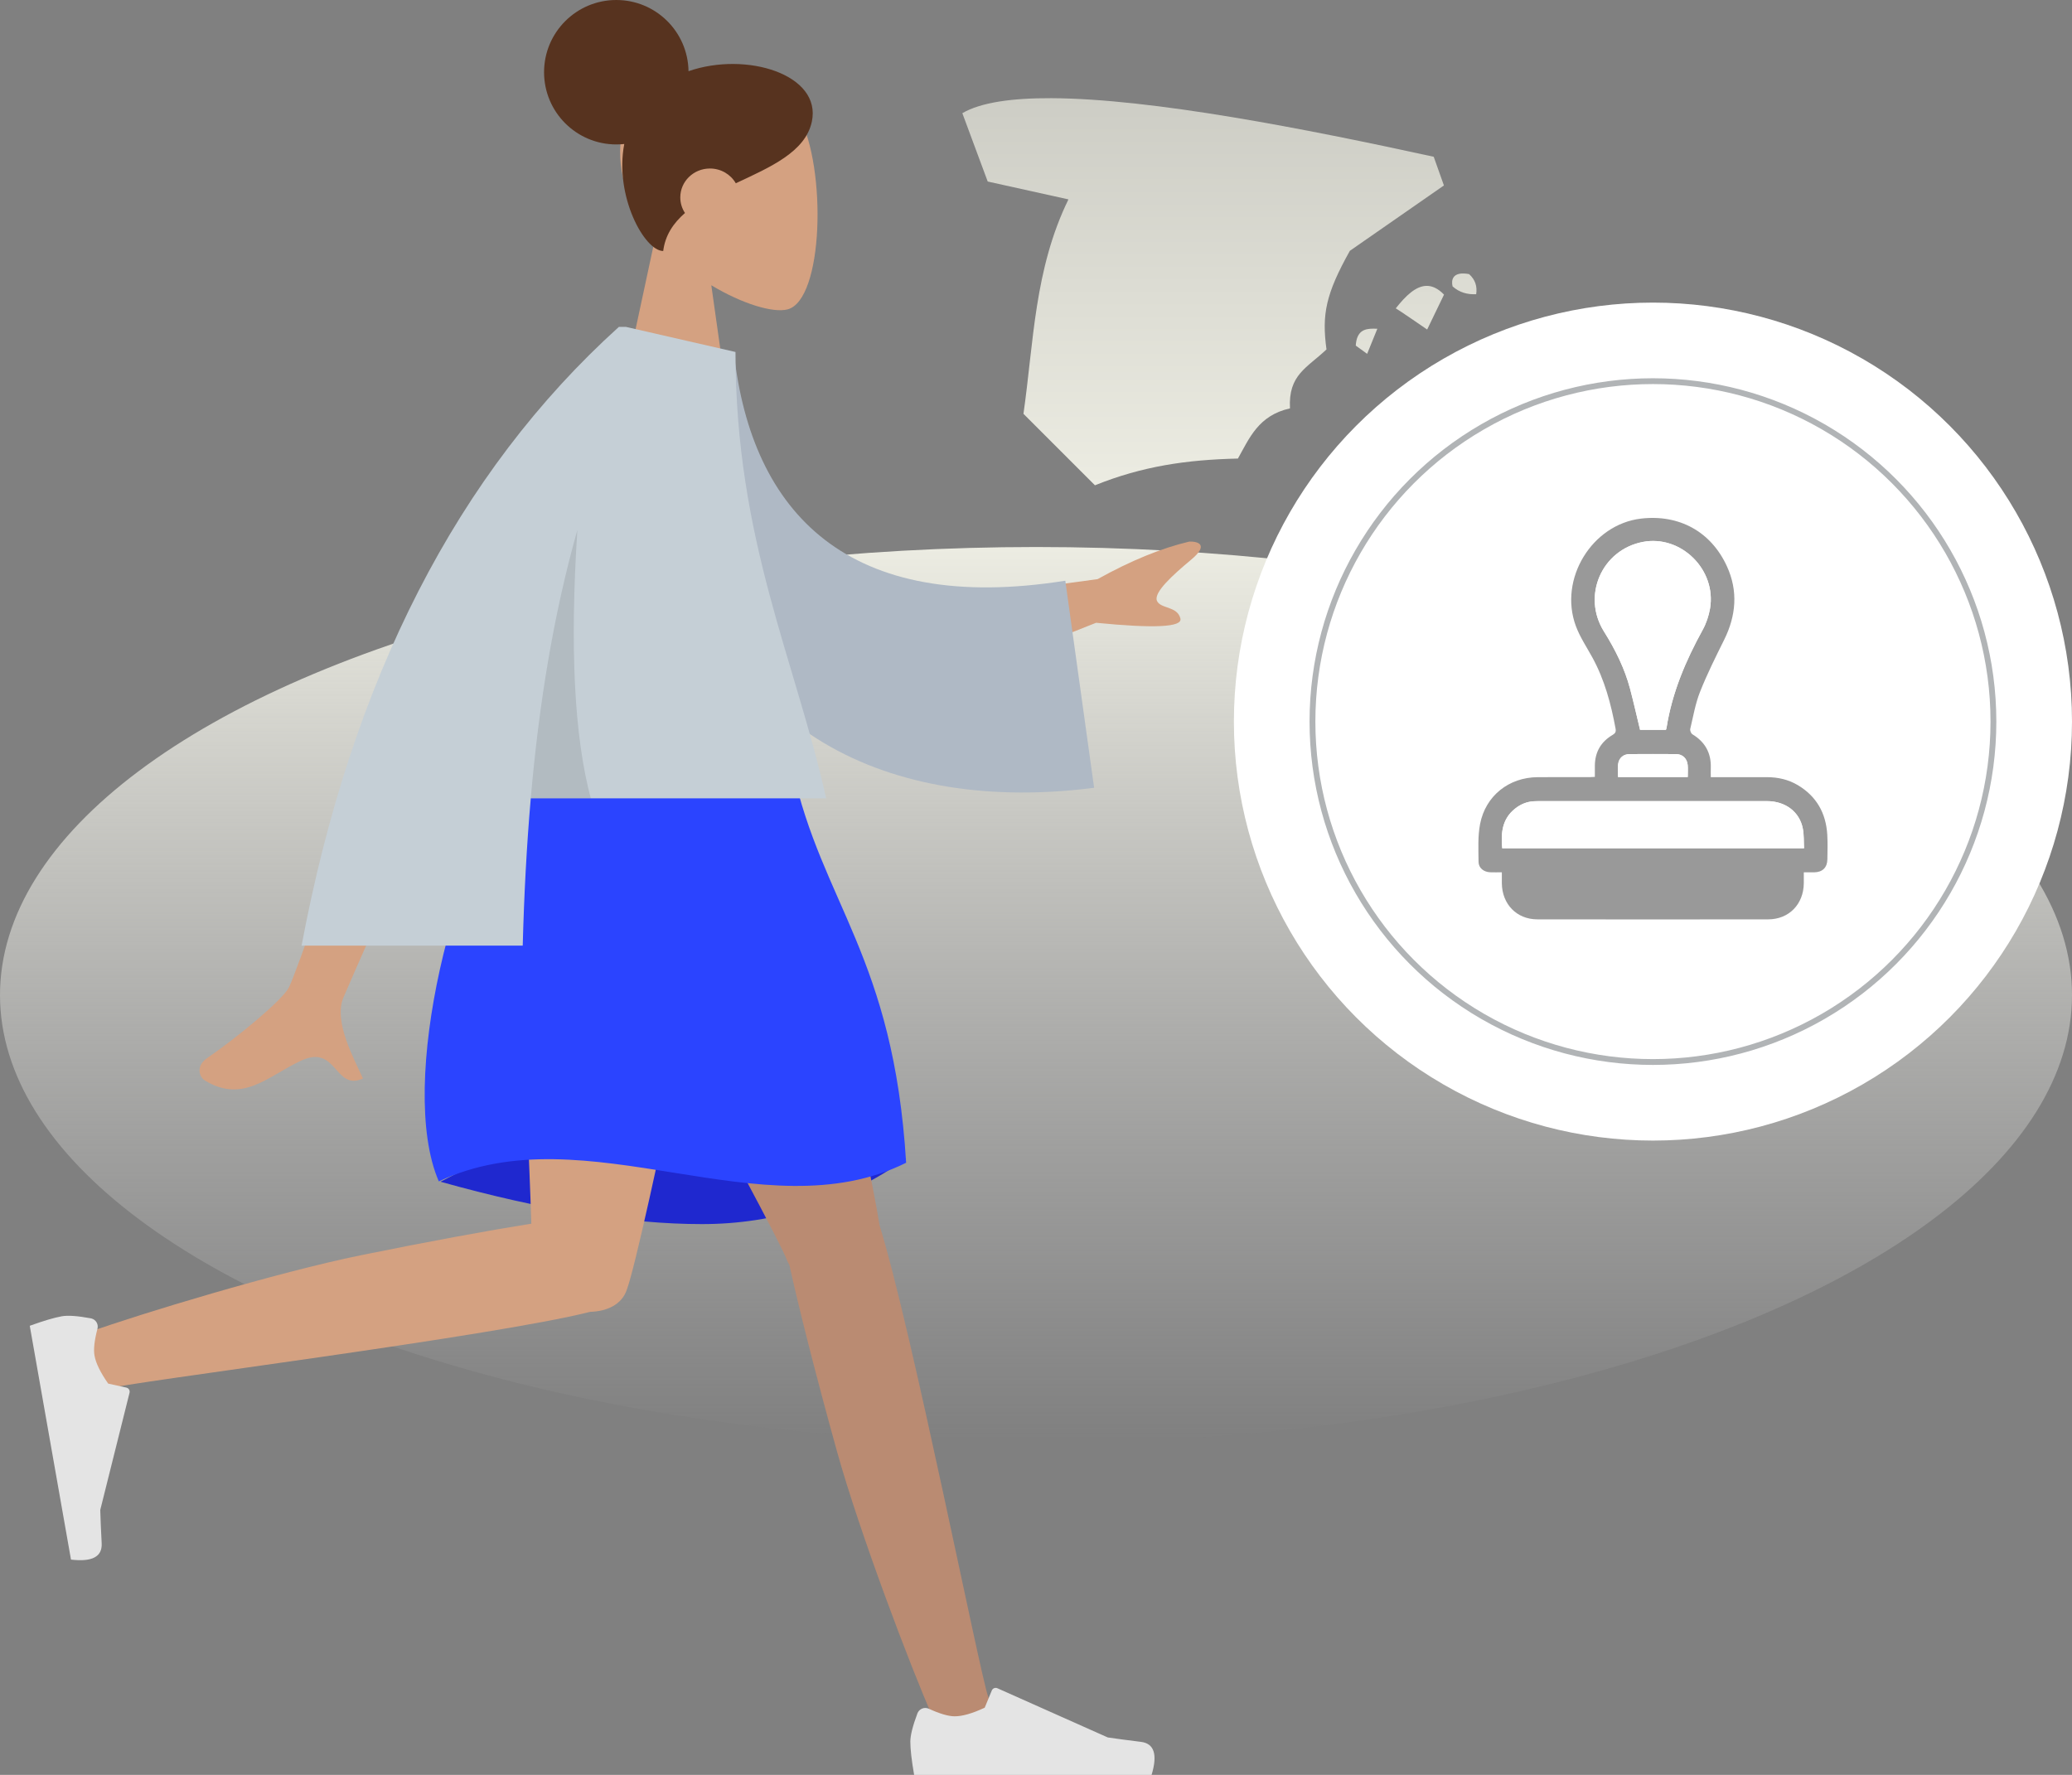 <svg width="356" height="305" viewBox="0 0 356 305" fill="none" xmlns="http://www.w3.org/2000/svg">
<rect x="0" y="0" width="356" height="305" fill="#808080" stroke="none"/>
<ellipse cx="178" cy="171" rx="178" ry="77" fill="url(#paint0_linear_1297_25384)"/>
<circle cx="284" cy="124" r="72" fill="white"/>
<circle cx="284" cy="124" r="58.5" stroke="#B1B4B6"/>
<g clip-path="url(#clip0_1297_25384)">
<path d="M293.936 133.55C297.244 133.55 300.434 133.545 303.626 133.552C305.49 133.558 307.263 133.953 308.886 134.918C312.101 136.833 313.736 139.731 313.954 143.458C314.036 144.862 313.99 146.273 313.97 147.681C313.949 149.079 313.125 149.879 311.73 149.901C311.171 149.91 310.611 149.901 309.919 149.901C309.919 150.564 309.924 151.181 309.919 151.798C309.878 155.39 307.364 157.98 303.809 157.984C290.583 158.004 277.357 158.004 264.132 157.984C260.583 157.978 258.078 155.379 258.039 151.78C258.032 151.186 258.039 150.595 258.039 149.899C257.317 149.899 256.674 149.919 256.033 149.894C254.948 149.852 254.045 149.169 254.036 148.109C254.018 145.93 253.892 143.695 254.304 141.583C255.248 136.731 259.269 133.588 264.171 133.552C267.159 133.529 270.148 133.549 273.136 133.545C273.397 133.545 273.656 133.522 274.02 133.504C274.02 132.847 274.02 132.229 274.02 131.609C274.025 129.247 275.062 127.474 277.059 126.295C277.51 126.029 277.68 125.768 277.583 125.236C276.802 120.982 275.699 116.842 273.615 113.022C272.632 111.22 271.458 109.485 270.753 107.576C267.764 99.495 273.528 90.097 281.964 89.117C288.485 88.36 293.977 91.337 296.713 97.32C298.65 101.557 298.296 105.791 296.235 109.946C294.778 112.881 293.306 115.823 292.099 118.868C291.291 120.903 290.917 123.116 290.407 125.264C290.343 125.534 290.547 126.041 290.78 126.181C292.965 127.503 294.031 129.414 293.94 131.99C293.924 132.465 293.938 132.941 293.938 133.552L293.936 133.55ZM286.23 125.417C286.273 125.275 286.319 125.166 286.337 125.052C287.288 119.033 289.621 113.547 292.532 108.261C293.152 107.136 293.592 105.84 293.809 104.569C294.945 97.881 288.795 91.849 282.225 93.133C275.192 94.507 271.755 102.395 275.584 108.518C277.526 111.623 279.147 114.857 280.084 118.413C280.691 120.718 281.213 123.046 281.787 125.417H286.23ZM258.105 145.768H309.96C309.896 144.589 309.96 143.463 309.752 142.392C309.195 139.505 306.752 137.669 303.59 137.669C290.51 137.664 277.432 137.667 264.352 137.669C264.086 137.669 263.819 137.678 263.553 137.692C262.33 137.755 261.254 138.207 260.299 138.969C258.103 140.722 257.846 143.125 258.103 145.772L258.105 145.768ZM305.932 149.98H261.977C261.977 150.266 261.977 150.475 261.977 150.683C261.957 153.435 262.445 153.935 265.158 153.935C277.556 153.935 289.955 153.885 302.351 153.968C305.804 153.991 306.15 152.984 305.932 149.98ZM289.979 133.52C289.979 132.772 290.029 132.112 289.969 131.465C289.86 130.325 289.083 129.593 287.97 129.584C285.307 129.565 282.644 129.565 279.981 129.584C278.93 129.592 278.16 130.233 278.016 131.289C277.918 132.01 277.996 132.756 277.996 133.52H289.978H289.979Z" fill="#999999"/>
<path d="M286.232 125.417H281.788C281.215 123.046 280.693 120.718 280.086 118.413C279.148 114.857 277.528 111.623 275.585 108.518C271.756 102.397 275.193 94.507 282.227 93.133C288.795 91.85 294.946 97.881 293.81 104.569C293.594 105.84 293.153 107.136 292.534 108.261C289.622 113.547 287.29 119.034 286.338 125.053C286.32 125.166 286.274 125.275 286.232 125.417Z" fill="white"/>
<path d="M258.105 145.768C257.847 143.123 258.105 140.718 260.301 138.965C261.254 138.204 262.332 137.751 263.555 137.689C263.821 137.674 264.087 137.665 264.354 137.665C277.434 137.665 290.512 137.662 303.592 137.665C306.754 137.665 309.197 139.501 309.754 142.388C309.96 143.459 309.898 144.583 309.962 145.764H258.105V145.768Z" fill="white"/>
<path d="M305.933 149.98C306.152 152.984 305.806 153.991 302.353 153.967C289.956 153.883 277.558 153.935 265.159 153.935C262.447 153.935 261.959 153.437 261.978 150.683C261.978 150.474 261.978 150.266 261.978 149.98H305.933Z" fill="white"/>
<path d="M289.981 133.52H278C278 132.758 277.922 132.011 278.02 131.289C278.164 130.232 278.932 129.592 279.985 129.584C282.648 129.567 285.311 129.565 287.974 129.584C289.087 129.593 289.864 130.325 289.973 131.465C290.035 132.112 289.983 132.772 289.983 133.52H289.981Z" fill="white"/>
<path d="M307.532 148.652H260.643V155.1H307.532V148.652Z" fill="#999999"/>
</g>
<path d="M180.65 16.872C173.888 16.842 168.517 17.592 165.344 19.45L169.703 31.194L183.574 34.264C177.707 46.281 177.615 58.762 175.845 71.112L188.127 83.394C196.279 80.112 203.855 79.005 212.692 78.799C214.655 75.328 216.203 71.378 221.638 70.178C221.327 64.38 224.569 63.228 227.91 60.043C227.088 54.037 227.777 50.527 231.925 43.102L248.086 31.868L246.334 26.939C224.302 22.129 197.931 16.951 180.65 16.872ZM251.544 47C249.721 46.925 249.287 47.989 249.573 49.213C250.786 50.291 252.163 50.625 253.629 50.561C253.835 49.225 253.478 48.059 252.413 47.104C252.094 47.044 251.805 47.01 251.544 47ZM245.118 49.124C243.275 49.139 241.529 50.809 239.814 52.987C240.218 53.19 245.206 56.627 245.206 56.627L248.103 50.628C247.075 49.563 246.083 49.117 245.118 49.124V49.124ZM235.978 56.475C234.439 56.476 233.098 56.84 232.94 59.39L234.894 60.805L236.647 56.492C236.424 56.481 236.201 56.476 235.978 56.475Z" fill="url(#paint1_linear_1297_25384)"/>
<path fill-rule="evenodd" clip-rule="evenodd" d="M112.554 40.946C108.742 36.471 106.162 30.987 106.593 24.842C107.835 7.136 132.482 11.031 137.276 19.968C142.071 28.904 141.501 51.571 135.305 53.168C132.834 53.805 127.57 52.245 122.212 49.016L125.575 72.807H105.719L112.554 40.946Z" fill="#D4A181"/>
<path fill-rule="evenodd" clip-rule="evenodd" d="M118.297 12.233C128.271 8.778 141.216 12.816 139.484 20.916C138.371 26.117 132.348 28.715 126.422 31.495C125.549 29.98 123.886 28.957 121.977 28.957C119.164 28.957 116.883 31.179 116.883 33.921C116.883 34.908 117.179 35.829 117.689 36.602C115.695 38.336 114.289 40.423 113.949 43.131C110.735 43.131 105.542 33.697 107.257 24.746C106.807 24.795 106.35 24.82 105.888 24.82C99.034 24.82 93.478 19.264 93.478 12.41C93.478 5.556 99.034 0 105.888 0C112.683 0 118.202 5.461 118.297 12.233Z" fill="#57331F"/>
<path fill-rule="evenodd" clip-rule="evenodd" d="M75.689 203.073C93.041 207.926 108.013 210.353 120.603 210.353C133.193 210.353 144.887 206.616 155.685 199.142C138.704 194.16 124.719 191.669 113.731 191.669C102.743 191.669 90.062 195.47 75.689 203.073Z" fill="#1F28CF"/>
<path fill-rule="evenodd" clip-rule="evenodd" d="M135.625 217.349C135.458 217.098 135.317 216.824 135.205 216.528C132.885 210.394 95.733 144.22 92.031 132.121H133.86C136.674 141.32 149.34 199.045 151.123 210.562C156.747 228.729 168.327 287.566 169.805 291.642C171.36 295.929 162.61 300.396 160.278 295.125C156.568 286.737 147.728 263.529 143.792 249.358C140.102 236.072 137.097 224.12 135.625 217.349Z" fill="#BA8B72"/>
<path fill-rule="evenodd" clip-rule="evenodd" d="M101.403 225.429C84.418 229.722 22.288 237.483 18.025 238.7C13.639 239.952 9.793 230.912 15.215 228.953C23.841 225.838 47.609 218.638 62.02 215.7C73.612 213.337 84.189 211.408 91.29 210.279C90.689 190.332 87.939 142.46 89.741 132.121H126.752C125.023 142.036 110.411 214.379 107.696 221.62C106.834 224.205 104.262 225.348 101.403 225.429Z" fill="#D4A181"/>
<path fill-rule="evenodd" clip-rule="evenodd" d="M15.61 226.546C13.341 226.124 11.679 226.006 10.623 226.192C9.339 226.419 7.502 226.963 5.113 227.826C5.376 229.316 7.737 242.709 12.197 268.004C15.833 268.44 17.59 267.509 17.469 265.211C17.348 262.912 17.267 261 17.226 259.473L22.258 239.33C22.355 238.943 22.119 238.55 21.732 238.453C21.725 238.452 21.719 238.45 21.712 238.449L18.588 237.762C17.25 235.851 16.465 234.244 16.236 232.942C16.049 231.884 16.219 230.348 16.745 228.333C16.947 227.56 16.483 226.77 15.71 226.568C15.677 226.56 15.643 226.552 15.61 226.546Z" fill="#E4E4E4"/>
<path fill-rule="evenodd" clip-rule="evenodd" d="M157.623 294.441C156.814 296.601 156.409 298.218 156.409 299.29C156.409 300.595 156.626 302.498 157.061 305.001C158.574 305.001 172.174 305.001 197.859 305.001C198.92 301.496 198.308 299.603 196.023 299.324C193.739 299.044 191.842 298.792 190.331 298.567L171.368 290.113C171.003 289.95 170.576 290.114 170.413 290.479C170.41 290.486 170.407 290.492 170.405 290.498L169.186 293.455C167.071 294.442 165.353 294.935 164.031 294.935C162.957 294.935 161.473 294.501 159.581 293.633C158.854 293.3 157.996 293.619 157.663 294.346C157.648 294.377 157.635 294.409 157.623 294.441Z" fill="#E4E4E4"/>
<path fill-rule="evenodd" clip-rule="evenodd" d="M89.862 132.121C106.171 127.455 121.603 127.455 136.156 132.121C141.22 155.223 153.523 164.392 155.687 199.811C131.093 212.031 100.712 191.096 75.395 203.013C68.161 186.344 78.288 146.2 89.862 132.121Z" fill="#2B44FF"/>
<path fill-rule="evenodd" clip-rule="evenodd" d="M160.026 103.413L188.586 99.517C194.3 96.34 199.555 94.189 204.354 93.064C205.704 93.024 207.852 93.515 204.652 96.183C201.452 98.851 198.205 101.802 198.775 103.226C199.345 104.649 202.322 104.12 202.815 106.31C203.143 107.77 198.313 108.007 188.325 107.021L165.151 116.209L160.026 103.413ZM70.309 110.024L86.149 110.083C68.78 149.169 59.724 169.633 58.98 171.477C57.306 175.625 60.848 181.942 62.363 185.337C57.43 187.545 57.955 179.369 51.732 182.265C46.052 184.907 41.731 189.696 35.168 185.646C34.361 185.148 33.477 183.274 35.614 181.809C40.936 178.16 48.605 171.773 49.642 169.67C51.055 166.803 57.944 146.921 70.309 110.024Z" fill="#D4A181"/>
<path fill-rule="evenodd" clip-rule="evenodd" d="M113.695 59.787L126.097 60.613C129.151 88.246 145.788 105.7 183.037 99.791L187.985 135.376C153.171 139.875 122.639 125.937 116.381 88.199C114.761 78.43 113.482 68.263 113.695 59.787Z" fill="#AFB9C5"/>
<path fill-rule="evenodd" clip-rule="evenodd" d="M107.577 56.181L126.367 60.485C126.367 92.804 136.662 113.423 141.943 137.185H91.195C90.48 145.396 90.041 153.835 89.812 162.502H51.815C60.425 116.688 78.599 81.244 106.336 56.17H107.567L107.577 56.181Z" fill="#C5CFD6"/>
<path fill-rule="evenodd" clip-rule="evenodd" d="M99.2 91.079C97.892 111.218 98.661 126.587 101.507 137.186H91.193C92.609 120.921 95.108 105.552 99.2 91.079Z" fill="black" fill-opacity="0.1"/>
<defs>
<linearGradient id="paint0_linear_1297_25384" x1="178" y1="94" x2="178" y2="248" gradientUnits="userSpaceOnUse">
<stop stop-color="#ECECE2"/>
<stop offset="1" stop-color="#D9D9D9" stop-opacity="0"/>
</linearGradient>
<linearGradient id="paint1_linear_1297_25384" x1="209.514" y1="16.872" x2="209.514" y2="83.394" gradientUnits="userSpaceOnUse">
<stop stop-color="#CDCDC5"/>
<stop offset="1" stop-color="#ECECE2"/>
</linearGradient>
<clipPath id="clip0_1297_25384">
<rect width="60" height="69" fill="white" transform="translate(254 89)"/>
</clipPath>
</defs>
</svg>
